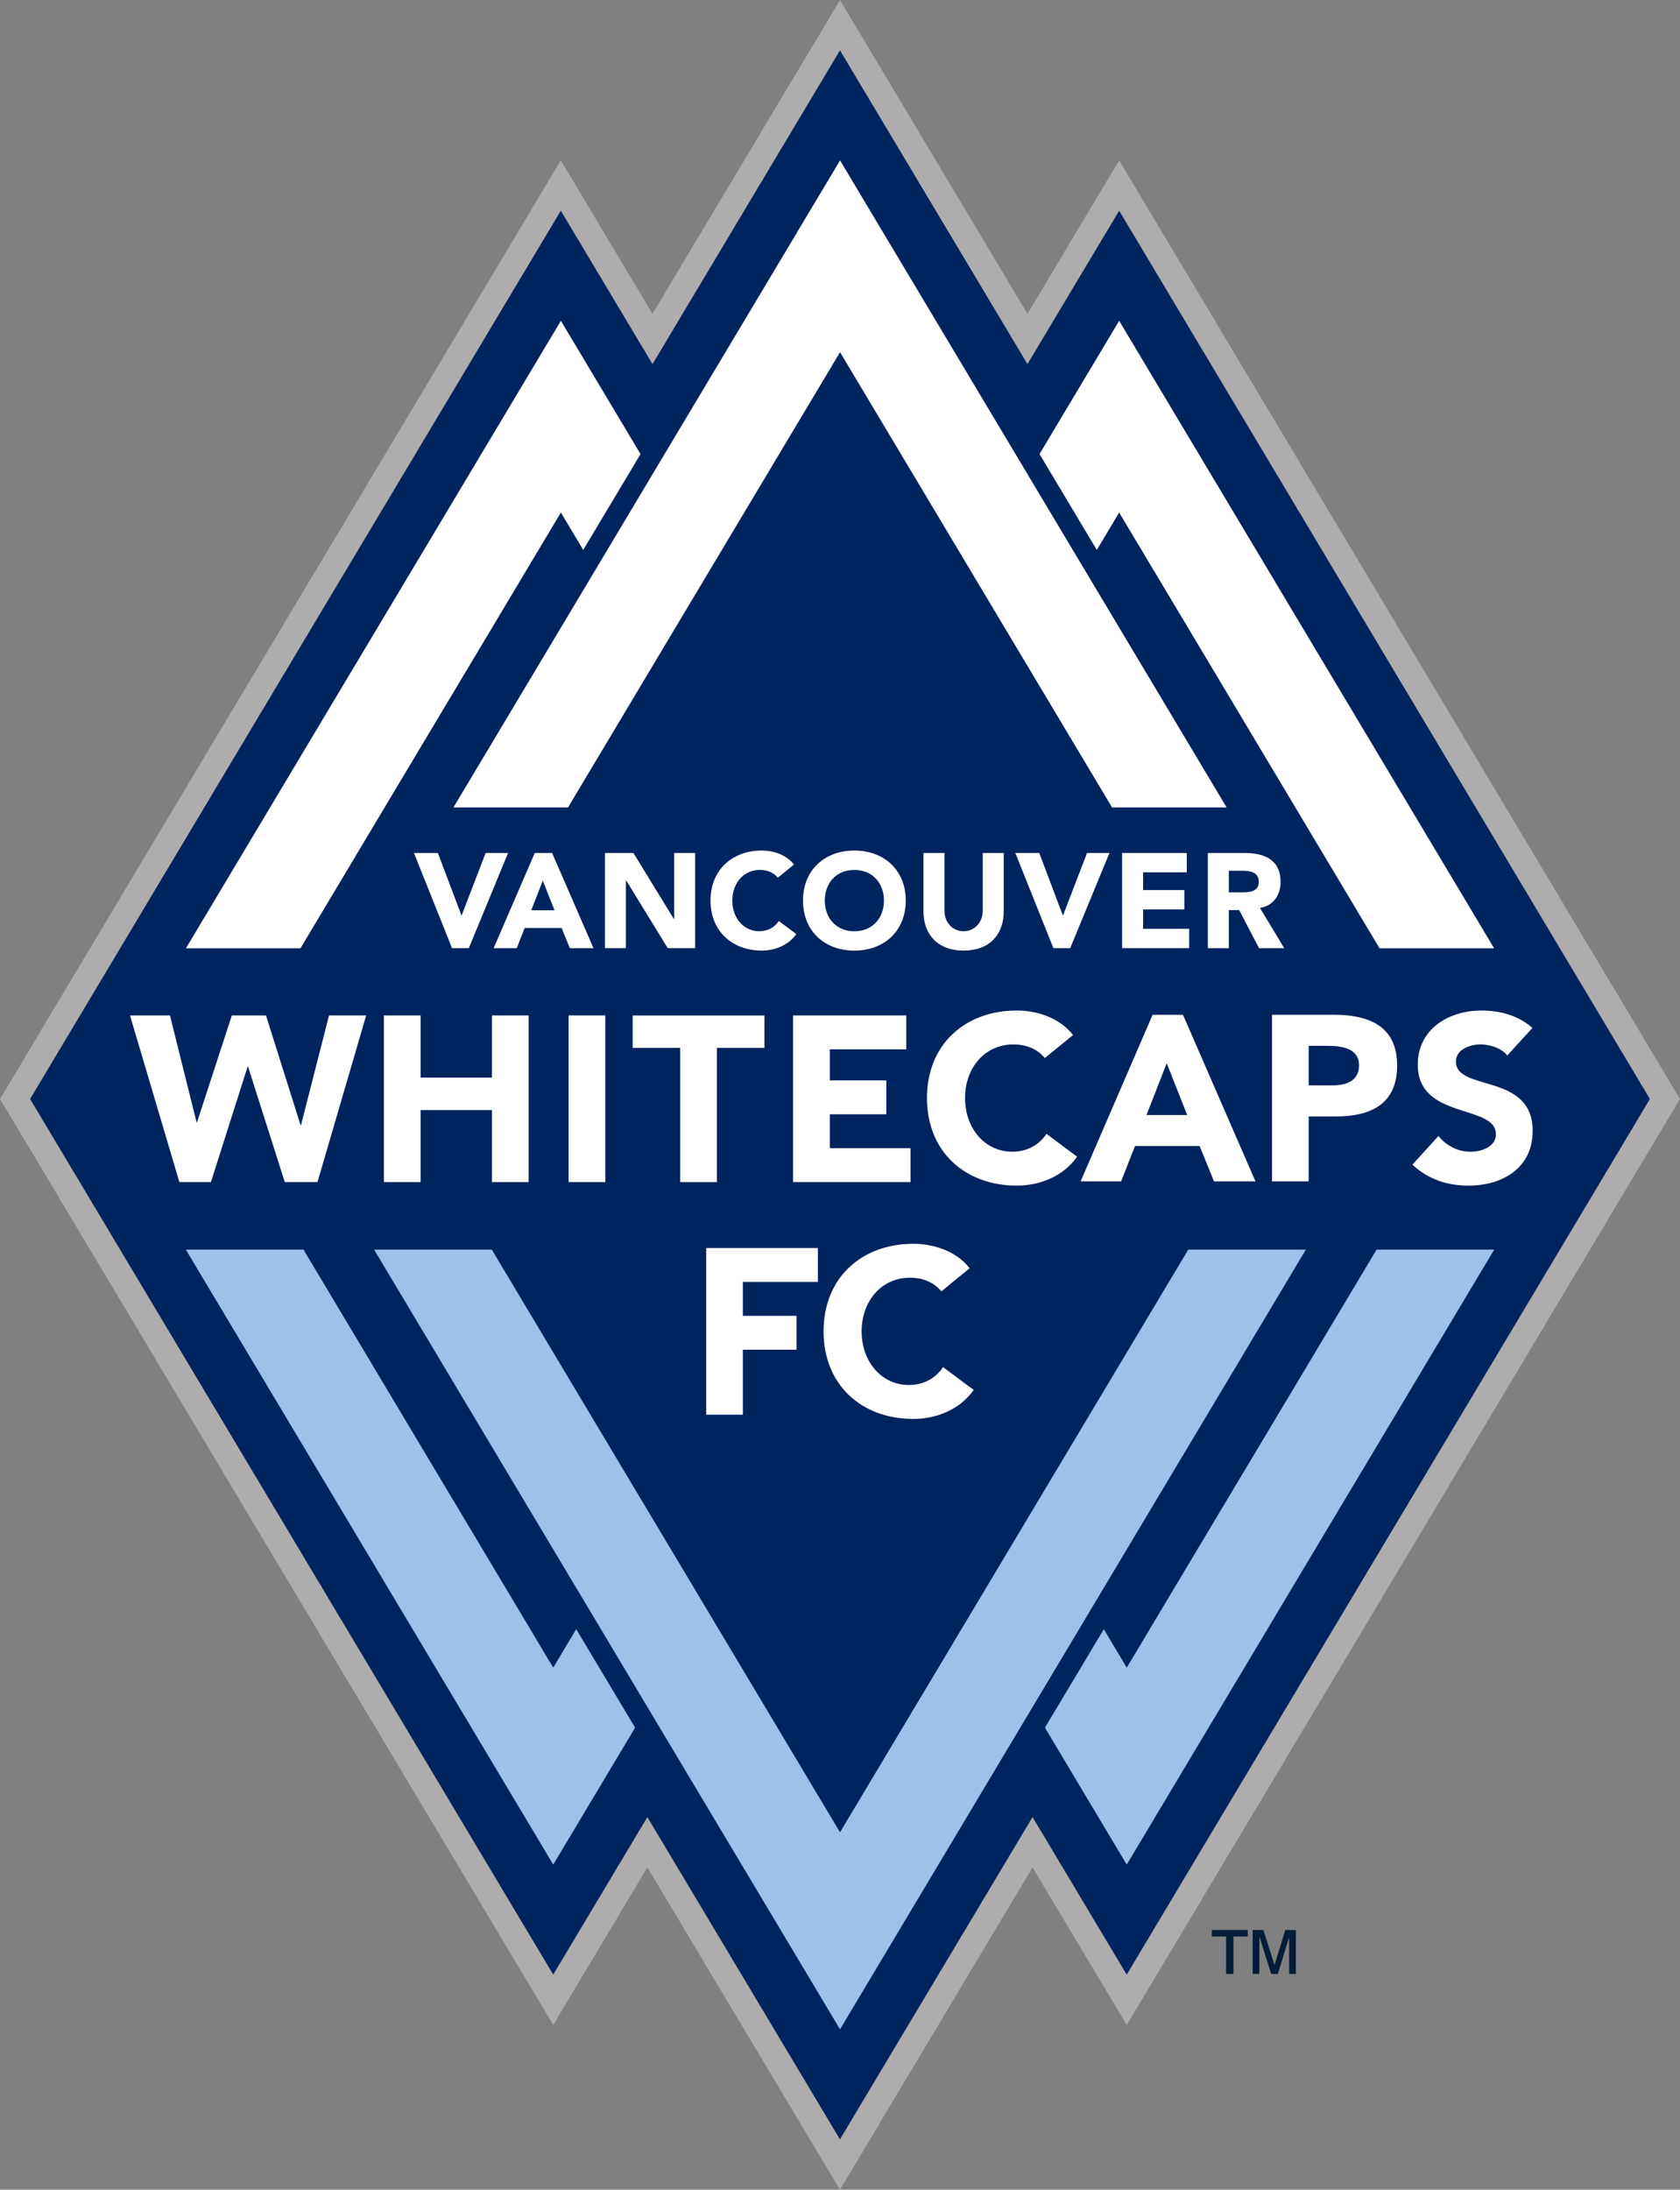<svg xmlns="http://www.w3.org/2000/svg" clip-rule="evenodd" fill-rule="evenodd" viewBox="180 69.7 200 260.61"><rect x="180" y="69.7" width="200" height="260.61" fill="#808080" stroke="none"/><path d="m279.998 69.7-2.643 4.424-19.676 32.921-8.276-13.841-2.639-4.42-2.647 4.42-63.17 105.712-.947 1.576.947 1.58 62.271 104.205 2.643 4.424 2.643-4.424 8.563-14.329 20.284 33.936 2.643 4.424 2.643-4.424 20.284-33.94 8.571 14.341 2.643 4.416 2.643-4.416 62.275-104.213.947-1.58-.947-1.576-63.178-105.708-2.639-4.42-2.647 4.42-8.272 13.837-19.676-32.921zm0 6.004 22.319 37.341 10.92-18.257 63.174 105.704-62.279 104.209-11.21-18.757-22.928 38.36-22.928-38.36-11.206 18.753-62.271-104.205 63.174-105.708 10.916 18.261z" fill="#aeacad"/><path d="m257.066 285.948 22.928 38.356 22.928-38.356 11.21 18.753 62.279-104.205-63.178-105.712-10.916 18.257-22.319-37.341-22.319 37.345-10.916-18.261-63.174 105.712 62.271 104.201z" fill="#00245e"/><path d="m321.457 218.423-41.455 69.347-41.455-69.347h-14.01l55.465 92.794 55.457-92.794zm-75.596 49.751-29.729-49.751h-14.006l43.736 73.187 9.747-16.295-7.011-11.718-2.736 4.577zm98.016-49.751-29.741 49.751-2.728-4.577-7.011 11.718 9.739 16.299 43.744-73.191h-14.002z" fill="#9dc2ea"/><g fill="#fff"><path d="m313.233 107.879-9.481 15.86 6.822 11.411 2.659-4.453 30.998 51.863h13.64l-44.638-74.682zm-111.1 74.682h13.636l31.003-51.863 2.659 4.449 6.822-11.403-9.481-15.864-44.638 74.682z"/><path d="m247.617 165.802 32.389-54.188 32.385 54.188h13.64l-46.024-77.011-46.028 77.011h13.64z"/><path d="m195.476 190.551h4.759l3.167 12.717h.052l4.146-12.717h4.066l4.114 13.055h.056l3.332-13.055h4.424l-5.794 19.833h-3.892l-4.372-13.728h-.056l-4.368 13.728h-3.755z"/><path d="m225.705 190.551h4.368v7.398h8.49v-7.398h4.368v19.833h-4.368v-8.571h-8.49v8.571h-4.368z"/><path d="m247.694 190.551h4.364v19.833h-4.364z"/><path d="m260.975 194.416h-5.657v-3.86h15.687v3.86h-5.661v15.969h-4.368v-15.969z"/><path d="m274.413 190.551h13.478v4.037h-9.107v3.695h6.729v4.033h-6.729v4.033h9.61v4.033h-13.982v-19.833z"/><path d="m304.388 195.623c-.866-1.038-2.131-1.622-3.753-1.622-3.304 0-5.747 2.69-5.747 6.382 0 3.702 2.443 6.387 5.606 6.387 1.763 0 3.193-.781 4.09-2.126l3.642 2.72c-1.657 2.352-4.453 3.44-7.173 3.44-6.196 0-10.699-4.06-10.699-10.422 0-6.357 4.503-10.417 10.699-10.417 2.216 0 5.012.761 6.694 2.916l-3.36 2.74z"/><path d="m318.894 196.238-2.408 6.165h4.846zm-1.677-5.767h3.612l8.633 19.831h-4.936l-1.708-4.201h-7.702l-1.652 4.201h-4.82z"/><path d="m335.794 198.872h2.916c1.536 0 3.083-.534 3.083-2.377 0-2.05-2.075-2.327-3.758-2.327h-2.241v4.705zm-4.367-8.402h7.364c4.12 0 7.535 1.32 7.535 6.024 0 4.644-3.163 6.08-7.339 6.08h-3.193v7.727h-4.367z"/><path d="m359.437 195.316c-.705-.897-2.105-1.315-3.173-1.315-1.229 0-2.937.559-2.937 2.045 0 3.612 9.132 1.284 9.132 8.235 0 4.428-3.561 6.523-7.651 6.523-2.549 0-4.79-.756-6.664-2.493l3.108-3.415c.897 1.174 2.352 1.879 3.808 1.879 1.431 0 3.027-.675 3.027-2.07 0-3.647-9.303-1.687-9.303-8.296 0-4.231 3.672-6.442 7.566-6.442 2.241 0 4.402.589 6.08 2.07l-2.992 3.279z"/><path d="m264.067 218.235h13.298v4.035h-8.931v4.035h6.392v4.03h-6.392v7.732h-4.367v-19.831z"/><path d="m292.072 223.387c-.866-1.033-2.121-1.622-3.753-1.622-3.304 0-5.742 2.69-5.742 6.387 0 3.692 2.438 6.382 5.606 6.382 1.768 0 3.188-.786 4.09-2.126l3.642 2.715c-1.657 2.352-4.458 3.45-7.173 3.45-6.19 0-10.699-4.065-10.699-10.422 0-6.362 4.508-10.422 10.699-10.422 2.211 0 5.017.756 6.694 2.911l-3.365 2.745z"/><path d="m229.281 171.214h2.846l2.806 7.425h.03l2.851-7.425h2.67l-4.669 11.328h-2l-4.533-11.328z"/><path d="m244.619 174.508-1.375 3.526h2.77zm-.957-3.294h2.065l4.926 11.333h-2.816l-.977-2.403h-4.402l-.942 2.403h-2.75z"/><path d="m252.018 171.214h3.39l4.82 7.873h.035v-7.873h2.493v11.328h-3.264l-4.951-8.064h-.03v8.064h-2.493z"/><path d="m272.604 174.161c-.494-.594-1.219-.932-2.146-.932-1.889 0-3.279 1.536-3.279 3.652 0 2.111 1.39 3.647 3.198 3.647 1.007 0 1.828-.443 2.337-1.214l2.085 1.551c-.947 1.345-2.554 1.969-4.1 1.969-3.536 0-6.115-2.322-6.115-5.954 0-3.637 2.579-5.954 6.115-5.954 1.259 0 2.861.433 3.823 1.667l-1.919 1.567z"/><path d="m281.711 180.533c2.126 0 3.521-1.536 3.521-3.652 0-2.111-1.395-3.647-3.521-3.647-2.131 0-3.521 1.536-3.521 3.647 0 2.116 1.39 3.652 3.521 3.652m0-9.606c3.536 0 6.115 2.322 6.115 5.954s-2.579 5.954-6.115 5.954c-3.541 0-6.115-2.322-6.115-5.954s2.574-5.954 6.115-5.954"/><path d="m299.492 178.175c0 2.675-1.632 4.659-4.77 4.659-3.153 0-4.785-1.985-4.785-4.659v-6.961h2.498v6.865c0 1.395.957 2.448 2.287 2.448 1.31 0 2.272-1.053 2.272-2.448v-6.865h2.498z"/><path d="m300.872 171.214h2.851l2.801 7.425h.03l2.856-7.425h2.67l-4.674 11.328h-2l-4.533-11.328z"/><path d="m313.585 171.214h7.697v2.307h-5.198v2.111h4.911v2.302h-4.911v2.307h5.485v2.302h-7.984v-11.328z"/><path d="m326.289 175.904h1.476c.907 0 2.09-.03 2.09-1.264 0-1.138-1.023-1.31-1.934-1.31h-1.632zm-2.498-4.689h4.387c2.322 0 4.271.801 4.271 3.44 0 1.587-.846 2.816-2.448 3.108l2.881 4.785h-2.992l-2.367-4.533h-1.234v4.533h-2.498z"/></g><g fill="#051c36"><path d="m324.269 300.176h1.697v4.448h.871v-4.448h1.708v-.781h-4.276z"/><path d="m331.729 303.576-1.32-4.181h-1.284v5.228h.801v-4.453l1.405 4.453h.796l1.34-4.387v4.387h.801v-5.228h-1.259l-1.279 4.181z"/></g></svg>